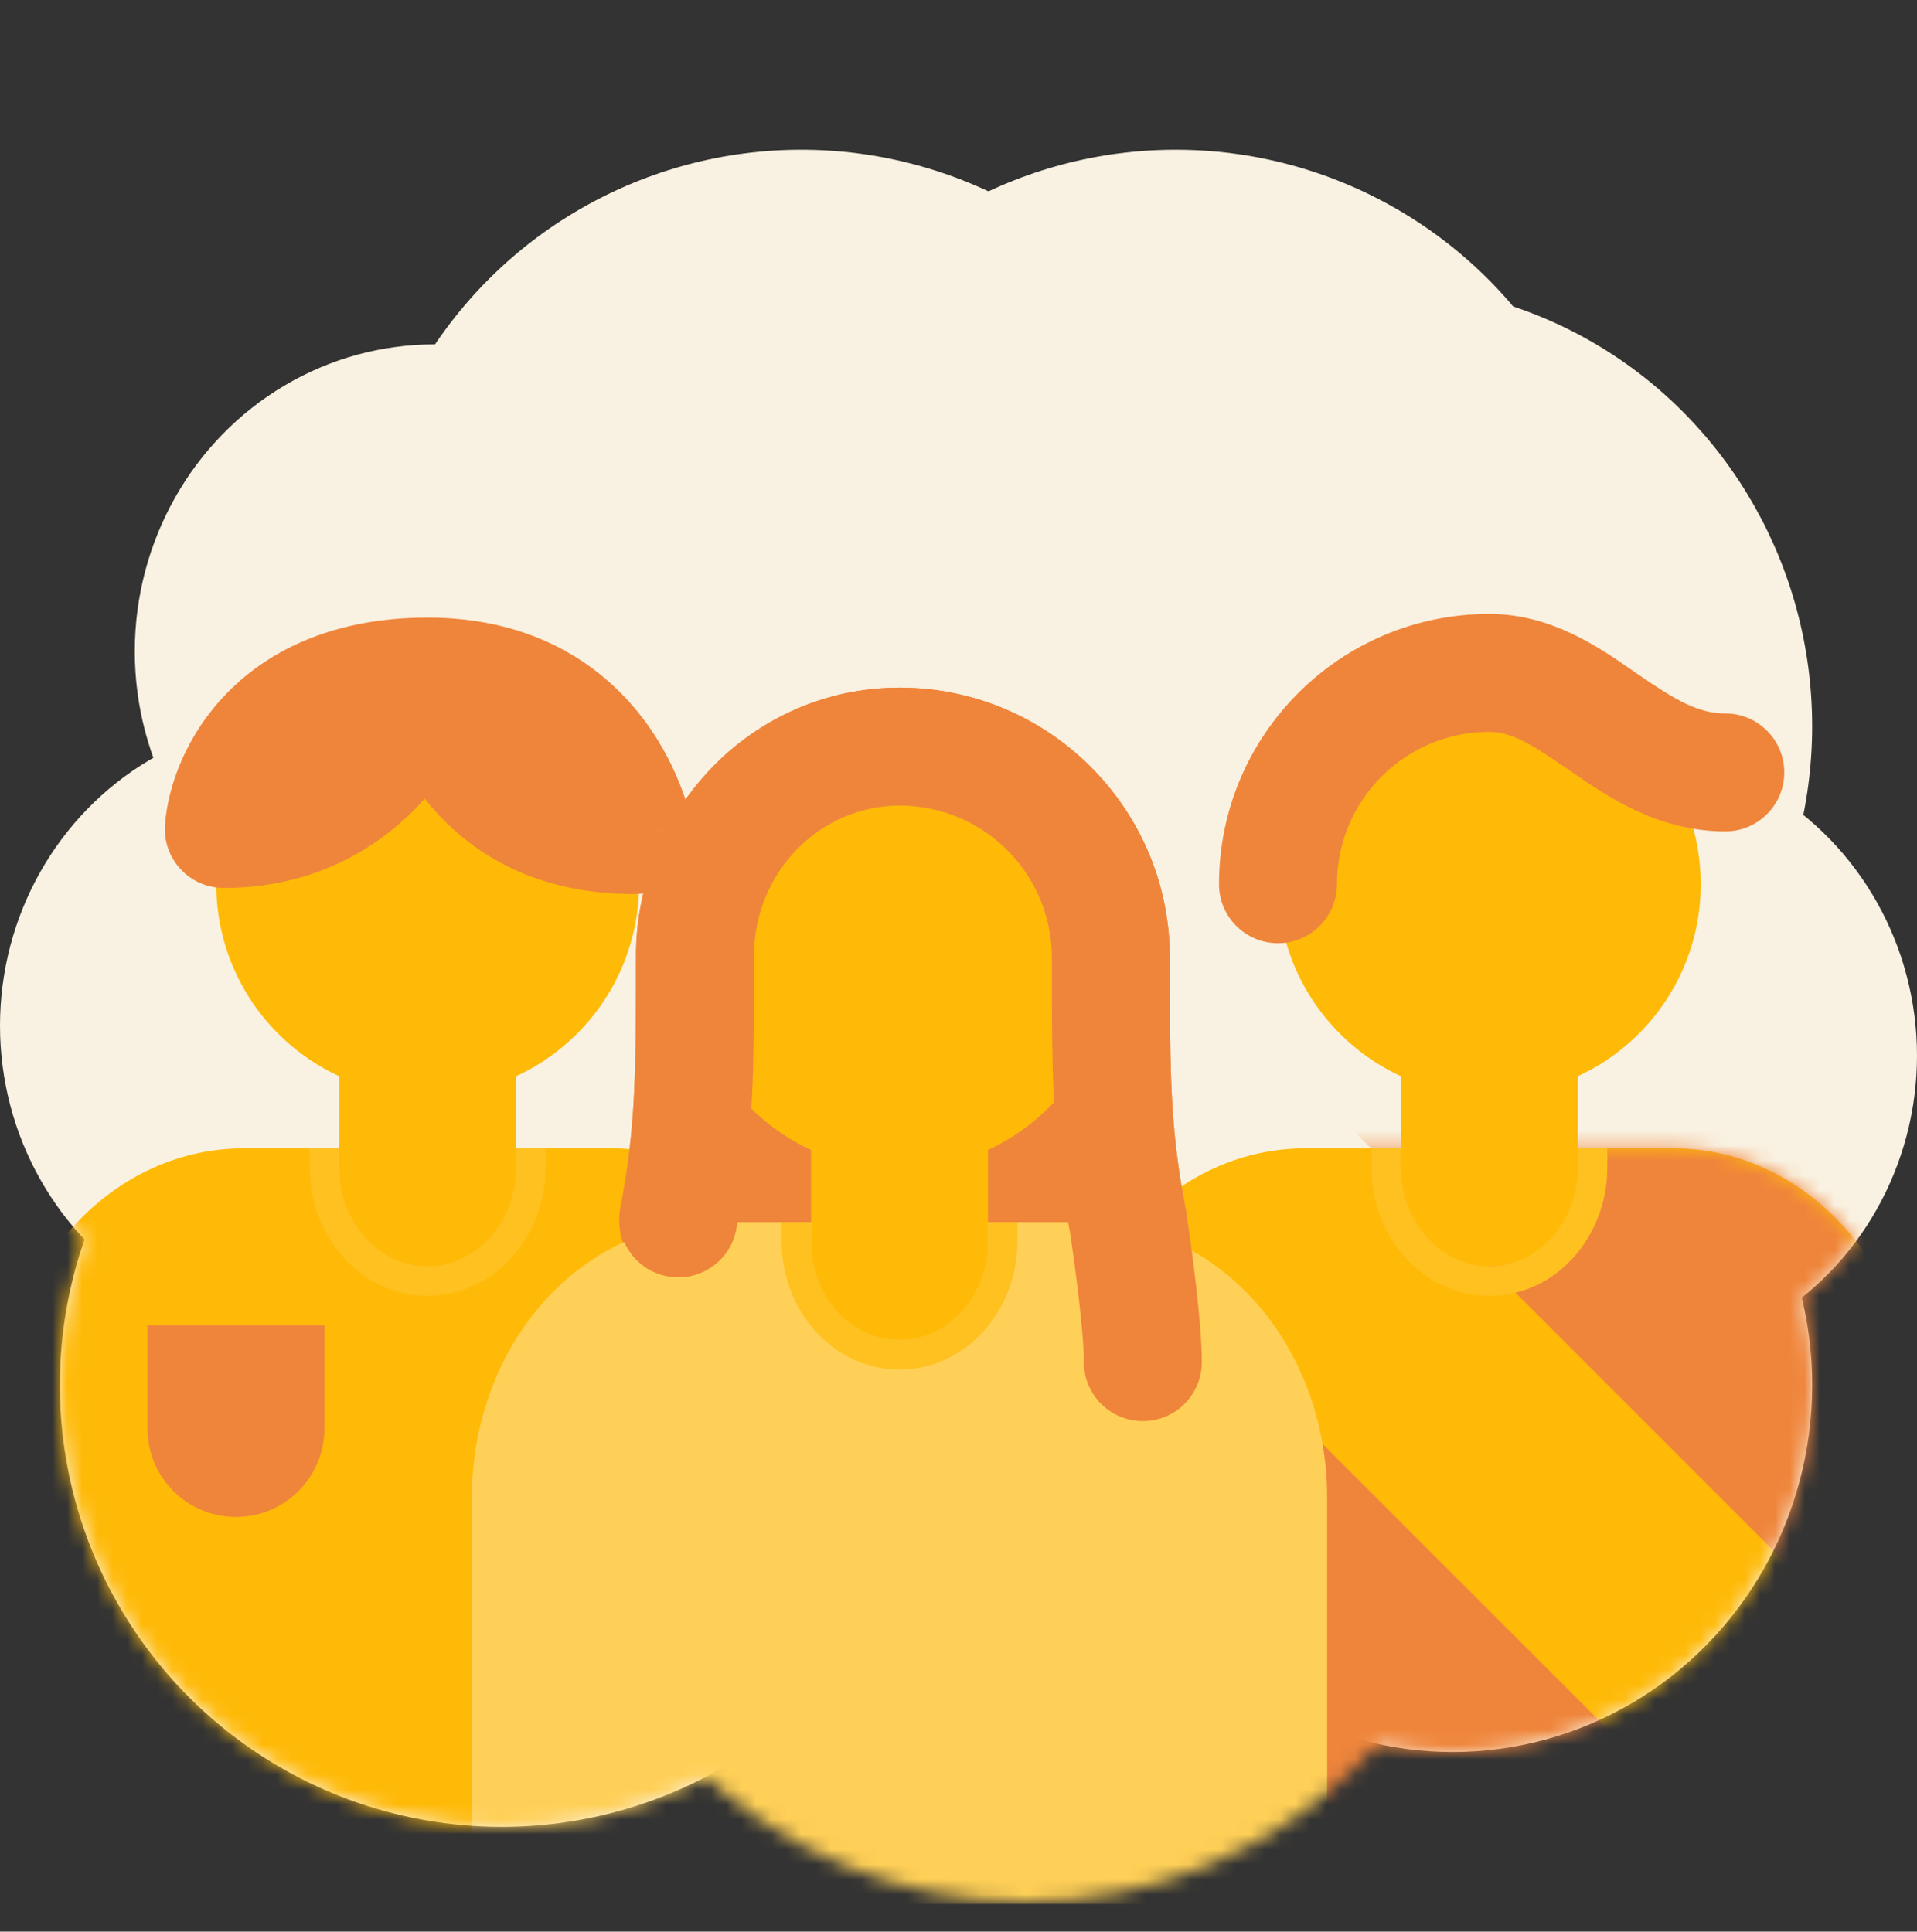 <svg width="128" height="129" viewBox="0 0 128 129" fill="none" xmlns="http://www.w3.org/2000/svg">
<rect x="0" y="0" width="128" height="129" fill="#333333" stroke="none"/>
<ellipse cx="29" cy="43.5" rx="20" ry="20.5" fill="#F9F1E1"/>
<ellipse cx="20" cy="68.5" rx="20" ry="20.5" fill="#F9F1E1"/>
<ellipse cx="108" cy="70.5" rx="20" ry="20.5" fill="#F9F1E1"/>
<ellipse cx="97" cy="92.5" rx="24" ry="24.5" fill="#F9F1E1"/>
<ellipse cx="69" cy="102.5" rx="20" ry="20.5" fill="#F9F1E1"/>
<circle cx="53.5" cy="39.5" r="29.5" fill="#F9F1E1"/>
<circle cx="78.5" cy="39.5" r="29.5" fill="#F9F1E1"/>
<circle cx="33.5" cy="92.5" r="29.5" fill="#F9F1E1"/>
<ellipse cx="92" cy="48.5" rx="29" ry="29.5" fill="#F9F1E1"/>
<circle cx="58" cy="70" r="29" fill="#F9F1E1"/>
<mask id="mask0_3484_1960" style="mask-type:alpha" maskUnits="userSpaceOnUse" x="0" y="10" width="128" height="117">
<ellipse cx="29" cy="43.5" rx="20" ry="20.5" fill="#FFD057"/>
<ellipse cx="20" cy="68.5" rx="20" ry="20.5" fill="#FFD057"/>
<ellipse cx="108" cy="70.5" rx="20" ry="20.5" fill="#FFD057"/>
<ellipse cx="97" cy="92.5" rx="24" ry="24.5" fill="#FFD057"/>
<circle cx="68.5" cy="95.5" r="31.5" fill="#FFD057"/>
<circle cx="53.5" cy="39.5" r="29.5" fill="#FFD057"/>
<circle cx="78.5" cy="39.5" r="29.5" fill="#FFD057"/>
<circle cx="33.5" cy="92.5" r="29.5" fill="#FFD057"/>
<ellipse cx="92" cy="48.5" rx="29" ry="29.5" fill="#FFD057"/>
<circle cx="58" cy="70" r="29" fill="#FFD057"/>
</mask>
<g mask="url(#mask0_3484_1960)">
<path d="M53.169 107.215V95.072C53.169 91.242 51.872 87.569 49.564 84.861C47.256 82.152 44.126 80.631 40.861 80.631H16.246C12.982 80.631 9.851 82.152 7.543 84.861C5.235 87.569 3.938 91.242 3.938 95.072V107.215" fill="#FFBA08"/>
<path fill-rule="evenodd" clip-rule="evenodd" d="M4.546 82.306C7.526 78.809 11.716 76.692 16.246 76.692H40.861C45.392 76.692 49.582 78.809 52.562 82.306C55.526 85.783 57.108 90.383 57.108 95.072V123.215C57.108 125.391 55.344 127.154 53.169 127.154H3.938C1.763 127.154 0 125.391 0 123.215V95.072C0 90.383 1.582 85.783 4.546 82.306Z" fill="#FFBA08"/>
<path d="M28.554 73.164C36.348 73.164 42.666 66.846 42.666 59.051C42.666 51.257 36.348 44.939 28.554 44.939C20.759 44.939 14.441 51.257 14.441 59.051C14.441 66.846 20.759 73.164 28.554 73.164Z" fill="#FFBA08"/>
<path d="M42.339 55.769C33.969 55.769 30.211 50.53 28.554 45.185C26.899 50.461 22.154 55.363 14.943 55.363C15.213 51.97 18.314 45.185 28.554 45.185C40.369 45.185 42.339 55.769 42.339 55.769Z" fill="#FFBA08"/>
<path fill-rule="evenodd" clip-rule="evenodd" d="M28.359 53.34C25.272 56.812 20.74 59.301 14.942 59.301C13.843 59.301 12.794 58.842 12.049 58.035C11.303 57.227 10.929 56.145 11.016 55.05C11.218 52.515 12.407 49.076 15.204 46.237C18.105 43.293 22.486 41.246 28.554 41.246C35.865 41.246 40.424 44.615 43.037 48.126C44.297 49.819 45.073 51.494 45.538 52.742C45.772 53.371 45.932 53.906 46.037 54.303C46.09 54.501 46.13 54.666 46.158 54.792C46.172 54.855 46.183 54.908 46.192 54.951L46.203 55.008L46.207 55.03L46.209 55.04L46.21 55.044C46.21 55.047 46.211 55.049 42.339 55.769L46.211 55.049C46.425 56.2 46.116 57.386 45.368 58.286C44.62 59.187 43.51 59.708 42.339 59.708C37.254 59.708 33.261 58.085 30.291 55.406C29.573 54.759 28.932 54.065 28.359 53.34Z" fill="#EF853B"/>
<path fill-rule="evenodd" clip-rule="evenodd" d="M28.554 65.862C31.816 65.862 34.461 68.507 34.461 71.769L34.461 78.662C34.461 81.924 31.816 84.569 28.554 84.569C25.291 84.569 22.646 81.924 22.646 78.662L22.646 71.769C22.646 68.507 25.291 65.862 28.554 65.862Z" fill="#FFBA08"/>
<path fill-rule="evenodd" clip-rule="evenodd" d="M22.646 76.692L22.646 77.958C22.646 81.701 25.379 84.569 28.554 84.569C31.729 84.569 34.462 81.702 34.462 77.958L34.462 76.692L36.431 76.692L36.431 77.958C36.431 82.605 32.992 86.538 28.554 86.538C24.116 86.538 20.677 82.605 20.677 77.959C20.677 77.959 20.677 77.959 20.677 77.959L20.677 76.693L22.646 76.692Z" fill="#FFC120"/>
<path d="M9.846 88.508H21.662V95.4C21.662 98.663 19.017 101.308 15.754 101.308C12.491 101.308 9.846 98.663 9.846 95.4V88.508Z" fill="#EF853B"/>
<path fill-rule="evenodd" clip-rule="evenodd" d="M75.438 82.306C78.418 78.809 82.608 76.692 87.138 76.692H111.754C116.284 76.692 120.474 78.809 123.454 82.306C126.418 85.783 128 90.383 128 95.072V123.215C128 125.391 126.236 127.154 124.061 127.154H74.831C72.655 127.154 70.892 125.391 70.892 123.215V95.072C70.892 90.383 72.474 85.783 75.438 82.306Z" fill="#FFBA08"/>
<mask id="mask1_3484_1960" style="mask-type:alpha" maskUnits="userSpaceOnUse" x="70" y="76" width="58" height="52">
<path fill-rule="evenodd" clip-rule="evenodd" d="M75.438 82.306C78.418 78.809 82.608 76.692 87.138 76.692H111.754C116.284 76.692 120.474 78.809 123.454 82.306C126.418 85.783 128 90.383 128 95.072V123.215C128 125.391 126.236 127.154 124.061 127.154H74.831C72.655 127.154 70.892 125.391 70.892 123.215V95.072C70.892 90.383 72.474 85.783 75.438 82.306Z" fill="#FFD057"/>
</mask>
<g mask="url(#mask1_3484_1960)">
<path d="M105.147 141.116L57.108 93.076L71.032 79.151L119.072 127.191L105.147 141.116Z" fill="#EF853B"/>
<path d="M132.996 113.267L84.957 65.227L95.507 55.031L143.547 103.071L132.996 113.267Z" fill="#EF853B"/>
<path fill-rule="evenodd" clip-rule="evenodd" d="M93.113 52.553C94.465 51.246 96.615 51.264 97.944 52.594L145.984 100.634C146.638 101.287 147.001 102.176 146.993 103.1C146.985 104.024 146.607 104.906 145.942 105.548L135.391 115.745C134.039 117.051 131.889 117.033 130.56 115.703L82.52 67.663C81.866 67.01 81.503 66.121 81.511 65.197C81.519 64.273 81.897 63.391 82.562 62.749L93.113 52.553ZM89.872 65.269L133.038 108.434L138.632 103.028L95.466 59.863L89.872 65.269Z" fill="#EF853B"/>
</g>
<path d="M99.446 73.164C107.24 73.164 113.559 66.846 113.559 59.051C113.559 51.257 107.24 44.939 99.446 44.939C91.651 44.939 85.333 51.257 85.333 59.051C85.333 66.846 91.651 73.164 99.446 73.164Z" fill="#FFBA08"/>
<path fill-rule="evenodd" clip-rule="evenodd" d="M99.446 48.877C93.827 48.877 89.272 53.432 89.272 59.051C89.272 61.226 87.508 62.99 85.333 62.99C83.158 62.99 81.394 61.226 81.394 59.051C81.394 49.082 89.476 41 99.446 41C103.568 41 106.804 43.25 108.969 44.755C109.1 44.846 109.228 44.935 109.351 45.02C111.868 46.757 113.39 47.646 115.2 47.646C117.375 47.646 119.138 49.41 119.138 51.585C119.138 53.76 117.375 55.523 115.2 55.523C110.699 55.523 107.311 53.183 105.013 51.597C104.968 51.565 104.922 51.534 104.878 51.503C102.219 49.669 100.918 48.877 99.446 48.877Z" fill="#EF853B"/>
<path fill-rule="evenodd" clip-rule="evenodd" d="M99.446 65.862C102.709 65.862 105.354 68.507 105.354 71.769L105.354 78.662C105.354 81.924 102.709 84.569 99.446 84.569C96.183 84.569 93.538 81.924 93.538 78.662L93.538 71.769C93.538 68.507 96.183 65.862 99.446 65.862Z" fill="#FFBA08"/>
<path fill-rule="evenodd" clip-rule="evenodd" d="M93.538 76.692L93.538 77.958C93.538 81.701 96.271 84.569 99.446 84.569C102.621 84.569 105.354 81.702 105.354 77.958L105.354 76.692L107.323 76.692L107.323 77.958C107.323 82.605 103.884 86.538 99.446 86.538C95.008 86.538 91.569 82.605 91.569 77.959C91.569 77.959 91.569 77.959 91.569 77.959L91.569 76.693L93.538 76.692Z" fill="#FFC120"/>
<path d="M74.174 63.974C74.174 56.18 67.856 49.862 60.062 49.862C52.519 49.862 46.404 56.131 46.404 63.865C46.404 71.599 46.404 75.754 45.292 81.615H75.323C74.174 75.708 74.174 71.769 74.174 63.974Z" fill="#EF853B"/>
<path fill-rule="evenodd" clip-rule="evenodd" d="M42.465 63.865C42.465 54.049 50.251 45.923 60.061 45.923C70.031 45.923 78.113 54.005 78.113 63.974C78.113 71.793 78.122 75.376 79.189 80.864C79.413 82.018 79.11 83.213 78.362 84.121C77.614 85.028 76.499 85.554 75.323 85.554H45.292C44.119 85.554 43.007 85.031 42.259 84.127C41.511 83.224 41.204 82.034 41.423 80.882C42.456 75.433 42.465 71.631 42.465 63.865ZM60.061 53.8C54.786 53.8 50.342 58.213 50.342 63.865L50.342 64.046C50.342 69.626 50.342 73.528 49.873 77.677H70.718C70.236 73.57 70.236 69.77 70.236 64.148V63.974C70.236 58.355 65.68 53.8 60.061 53.8Z" fill="#EF853B"/>
<path fill-rule="evenodd" clip-rule="evenodd" d="M36.054 87.229C39.034 83.732 43.224 81.615 47.754 81.615H72.369C76.9 81.615 81.09 83.732 84.07 87.229C87.033 90.706 88.615 95.306 88.615 99.995V127.154H31.508V99.995C31.508 95.306 33.09 90.706 36.054 87.229Z" fill="#FFD057"/>
<path d="M60.061 78.087C67.856 78.087 74.174 71.769 74.174 63.974C74.174 56.18 67.856 49.862 60.061 49.862C52.267 49.862 45.949 56.18 45.949 63.974C45.949 71.769 52.267 78.087 60.061 78.087Z" fill="#FFBA08"/>
<path fill-rule="evenodd" clip-rule="evenodd" d="M42.466 63.865C42.466 54.049 50.251 45.923 60.062 45.923C70.031 45.923 78.113 54.005 78.113 63.974C78.113 71.793 78.122 75.376 79.189 80.864C79.199 80.915 79.208 80.965 79.216 81.016C79.536 83.096 80.246 88.254 80.246 90.969C80.246 93.144 78.483 94.908 76.308 94.908C74.133 94.908 72.369 93.144 72.369 90.969C72.369 88.981 71.781 84.504 71.442 82.289C70.236 76.051 70.236 71.777 70.236 64.148V63.974C70.236 58.355 65.681 53.8 60.062 53.8C54.786 53.8 50.343 58.213 50.343 63.865L50.343 64.035C50.343 71.638 50.343 75.877 49.162 82.103C48.757 84.24 46.696 85.644 44.559 85.239C42.422 84.834 41.018 82.772 41.423 80.635C42.457 75.184 42.466 71.622 42.466 63.865Z" fill="#EF853B"/>
<path fill-rule="evenodd" clip-rule="evenodd" d="M60.062 70.785C63.324 70.785 65.969 73.43 65.969 76.692L65.969 83.585C65.969 86.847 63.324 89.492 60.062 89.492C56.799 89.492 54.154 86.847 54.154 83.585L54.154 76.692C54.154 73.43 56.799 70.785 60.062 70.785Z" fill="#FFBA08"/>
<path fill-rule="evenodd" clip-rule="evenodd" d="M54.153 81.615L54.154 82.881C54.154 86.624 56.887 89.492 60.061 89.492C63.236 89.492 65.969 86.625 65.969 82.881L65.969 81.615L67.938 81.615L67.938 82.881C67.938 87.528 64.5 91.462 60.061 91.462C55.623 91.462 52.185 87.528 52.184 82.882C52.184 82.882 52.184 82.882 52.184 82.882L52.184 81.616L54.153 81.615Z" fill="#FFC120"/>
</g>
</svg>

